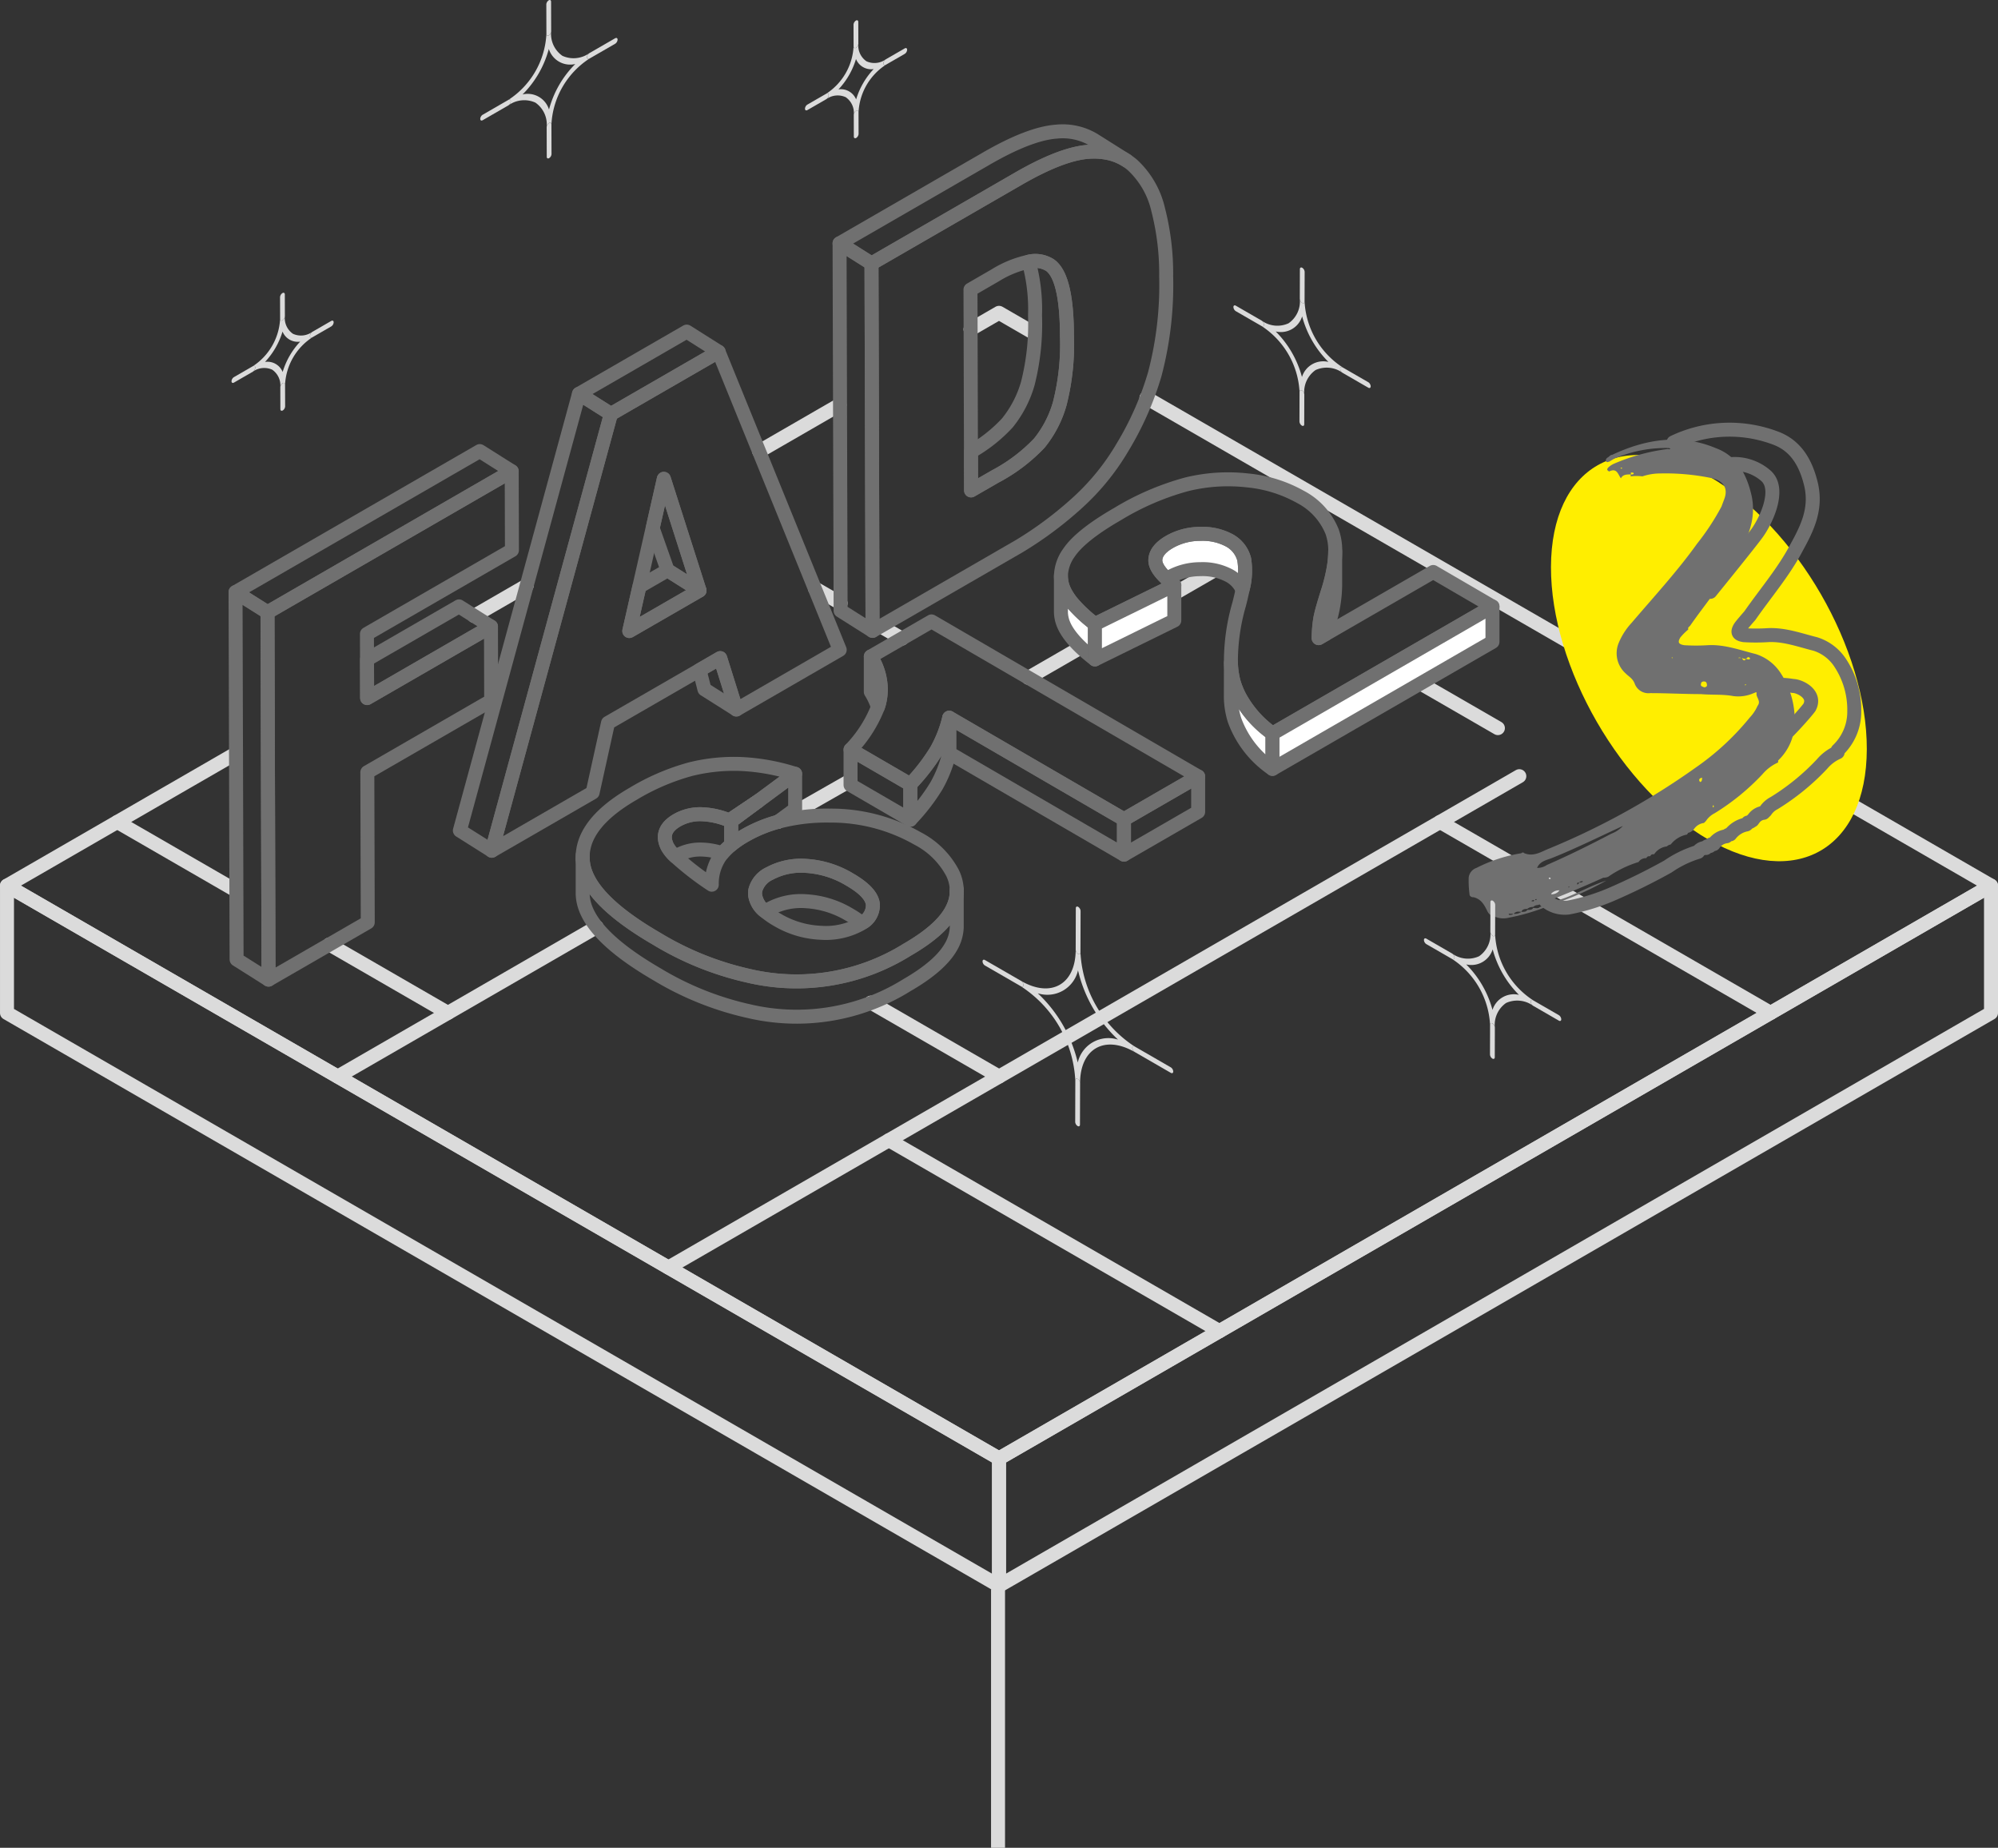 <svg xmlns="http://www.w3.org/2000/svg" xmlns:xlink="http://www.w3.org/1999/xlink" width="285.902" height="264.372" viewBox="0 0 285.902 264.372">
  <rect x="0" y="0" width="285.902" height="264.372" fill="#333333" stroke="none"/>
  <defs>
    <clipPath id="clip-path">
      <path id="Tracciato_2657" data-name="Tracciato 2657" d="M721.222,1871.69l.147-51.931,45.194,26.093-.147,51.931Z" transform="translate(-721.222 -1819.759)" fill="none"/>
    </clipPath>
  </defs>
  <g id="Raggruppa_386" data-name="Raggruppa 386" transform="translate(-926.687 -1606.128)">
    <line id="Linea_63" data-name="Linea 63" y2="37" transform="translate(1069.5 1833.5)" fill="none" stroke="#dbdbdb" stroke-width="2"/>
    <g id="Raggruppa_383" data-name="Raggruppa 383" transform="translate(927.687 1606.128)">
      <path id="Tracciato_2611" data-name="Tracciato 2611" d="M557.192,2050.485l141.95-81.955v18.215L557.192,2068.7Z" transform="translate(-415.24 -1841.818)" fill="none" stroke="#dbdbdb" stroke-linecap="round" stroke-linejoin="round" stroke-width="2"/>
      <line id="Linea_165" data-name="Linea 165" x2="66.172" y2="38.204" transform="translate(163.051 56.939)" fill="none" stroke="#dbdbdb" stroke-linecap="round" stroke-linejoin="round" stroke-width="2"/>
      <path id="Tracciato_2612" data-name="Tracciato 2612" d="M548.716,1800.525l4.077-2.354,5,2.889" transform="translate(-410.842 -1753.413)" fill="none" stroke="#dbdbdb" stroke-linecap="round" stroke-linejoin="round" stroke-width="2"/>
      <line id="Linea_166" data-name="Linea 166" y1="6.641" x2="11.503" transform="translate(107.634 57.929)" fill="none" stroke="#dbdbdb" stroke-linecap="round" stroke-linejoin="round" stroke-width="2"/>
      <line id="Linea_167" data-name="Linea 167" y1="4.343" x2="7.522" transform="translate(66.843 83.777)" fill="none" stroke="#dbdbdb" stroke-linecap="round" stroke-linejoin="round" stroke-width="2"/>
      <path id="Tracciato_2613" data-name="Tracciato 2613" d="M522.908,1934.778l23.109,13.342-141.95,81.955-141.95-81.955,32.769-18.919" transform="translate(-262.118 -1821.409)" fill="none" stroke="#dbdbdb" stroke-linecap="round" stroke-linejoin="round" stroke-width="2"/>
      <path id="Tracciato_2614" data-name="Tracciato 2614" d="M262.12,1968.531v18.217L404.071,2068.7v-18.218Z" transform="translate(-262.119 -1841.818)" fill="none" stroke="#dbdbdb" stroke-linecap="round" stroke-linejoin="round" stroke-width="2"/>
      <line id="Linea_168" data-name="Linea 168" x1="121.761" y2="70.299" transform="translate(94.646 111.052)" fill="none" stroke="#dbdbdb" stroke-linecap="round" stroke-linejoin="round" stroke-width="2"/>
      <line id="Linea_169" data-name="Linea 169" y1="3.312" x2="5.737" transform="translate(167.035 81.607)" fill="none" stroke="#dbdbdb" stroke-linecap="round" stroke-linejoin="round" stroke-width="2"/>
      <line id="Linea_170" data-name="Linea 170" y1="4.297" x2="7.443" transform="translate(146.154 92.677)" fill="none" stroke="#dbdbdb" stroke-linecap="round" stroke-linejoin="round" stroke-width="2"/>
      <line id="Linea_171" data-name="Linea 171" y1="5.917" x2="10.386" transform="translate(110.321 111.665)" fill="none" stroke="#dbdbdb" stroke-linecap="round" stroke-linejoin="round" stroke-width="2"/>
      <line id="Linea_172" data-name="Linea 172" y1="21.388" x2="37.047" transform="translate(47.329 132.64)" fill="none" stroke="#dbdbdb" stroke-linecap="round" stroke-linejoin="round" stroke-width="2"/>
      <line id="Linea_173" data-name="Linea 173" x2="47.317" y2="27.318" transform="translate(126.19 163.134)" fill="none" stroke="#dbdbdb" stroke-linecap="round" stroke-linejoin="round" stroke-width="2"/>
      <line id="Linea_174" data-name="Linea 174" x2="47.308" y2="27.318" transform="translate(205.06 117.603)" fill="none" stroke="#dbdbdb" stroke-linecap="round" stroke-linejoin="round" stroke-width="2"/>
      <line id="Linea_175" data-name="Linea 175" x2="11.076" y2="6.394" transform="translate(202.265 97.782)" fill="none" stroke="#dbdbdb" stroke-linecap="round" stroke-linejoin="round" stroke-width="2"/>
      <line id="Linea_176" data-name="Linea 176" x1="18.332" y1="10.584" transform="translate(123.631 143.449)" fill="none" stroke="#dbdbdb" stroke-linecap="round" stroke-linejoin="round" stroke-width="2"/>
      <line id="Linea_177" data-name="Linea 177" x1="16.919" y1="9.77" transform="translate(15.784 117.603)" fill="none" stroke="#dbdbdb" stroke-linecap="round" stroke-linejoin="round" stroke-width="2"/>
      <line id="Linea_178" data-name="Linea 178" x1="16.954" y1="9.79" transform="translate(46.139 135.132)" fill="none" stroke="#dbdbdb" stroke-linecap="round" stroke-linejoin="round" stroke-width="2"/>
      <line id="Linea_179" data-name="Linea 179" x1="3.675" y1="2.122" transform="translate(115.608 84.179)" fill="none" stroke="#dbdbdb" stroke-linecap="round" stroke-linejoin="round" stroke-width="2"/>
      <line id="Linea_180" data-name="Linea 180" x1="3.055" y1="1.763" transform="translate(125.001 89.602)" fill="none" stroke="#dbdbdb" stroke-linecap="round" stroke-linejoin="round" stroke-width="2"/>
      <g id="Raggruppa_356" data-name="Raggruppa 356" transform="translate(32.13 41.886)" style="isolation: isolate">
        <g id="Raggruppa_355" data-name="Raggruppa 355">
          <path id="Tracciato_2615" data-name="Tracciato 2615" d="M336.99,1805.718a10.941,10.941,0,0,0,2.507-4.344,2.348,2.348,0,0,0,2.525,1.439,10.933,10.933,0,0,0-2.508,4.343,2.349,2.349,0,0,0-2.524-1.438m2.842-6.541a.739.739,0,0,1-.34.588c-.187.108-.342.024-.342-.195a8.606,8.606,0,0,1-3.9,6.759c.188-.108.342-.024.342.195a.751.751,0,0,1-.34.589,2.767,2.767,0,0,1,2.771-.281,2.729,2.729,0,0,1,1.155,2.518.752.752,0,0,1,.34-.588c.19-.11.342-.021.342.195a8.605,8.605,0,0,1,3.9-6.758c-.188.108-.342.021-.342-.195a.747.747,0,0,1,.34-.588,2.767,2.767,0,0,1-2.771.277,2.727,2.727,0,0,1-1.158-2.516" transform="translate(-332.198 -1795.822)" fill="#dbdbdb"/>
          <path id="Tracciato_2616" data-name="Tracciato 2616" d="M355.285,1800.528l-2.709,1.564a.747.747,0,0,0-.34.588c0,.215.154.3.342.195l2.709-1.564a.747.747,0,0,0,.34-.588c0-.219-.152-.3-.342-.195" transform="translate(-341.013 -1796.498)" fill="#dbdbdb"/>
          <path id="Tracciato_2617" data-name="Tracciato 2617" d="M331.958,1813.994l-2.712,1.566a.747.747,0,0,0-.34.589c0,.215.155.3.342.195l2.712-1.566a.751.751,0,0,0,.34-.589c0-.219-.154-.3-.342-.195" transform="translate(-328.906 -1803.487)" fill="#dbdbdb"/>
          <path id="Tracciato_2618" data-name="Tracciato 2618" d="M343.756,1819.05a.752.752,0,0,0-.34.588l.009,3.117c0,.215.155.3.342.195a.746.746,0,0,0,.34-.589l-.009-3.116c0-.216-.152-.305-.342-.195" transform="translate(-336.436 -1806.11)" fill="#dbdbdb"/>
          <path id="Tracciato_2619" data-name="Tracciato 2619" d="M343.68,1792.25a.752.752,0,0,0-.34.588l.009,3.113c0,.219.155.3.342.195a.739.739,0,0,0,.34-.588l-.009-3.113c0-.215-.152-.3-.342-.195" transform="translate(-336.396 -1792.203)" fill="#dbdbdb"/>
        </g>
      </g>
      <g id="Raggruppa_358" data-name="Raggruppa 358" transform="translate(114.19 2.894)" style="isolation: isolate">
        <g id="Raggruppa_357" data-name="Raggruppa 357">
          <path id="Tracciato_2620" data-name="Tracciato 2620" d="M507.562,1724.665a10.932,10.932,0,0,0,2.508-4.345,2.349,2.349,0,0,0,2.524,1.439,10.939,10.939,0,0,0-2.507,4.343,2.349,2.349,0,0,0-2.525-1.437m2.844-6.542a.746.746,0,0,1-.34.588c-.187.108-.342.024-.342-.195a8.619,8.619,0,0,1-3.9,6.761c.191-.11.342-.024.342.195a.747.747,0,0,1-.34.589,2.763,2.763,0,0,1,2.771-.281,2.727,2.727,0,0,1,1.158,2.516.752.752,0,0,1,.34-.588c.187-.108.342-.02.342.195a8.593,8.593,0,0,1,3.9-6.756c-.188.108-.342.021-.342-.195a.745.745,0,0,1,.34-.589,2.766,2.766,0,0,1-2.771.278,2.725,2.725,0,0,1-1.155-2.518" transform="translate(-502.772 -1714.769)" fill="#dbdbdb"/>
          <path id="Tracciato_2621" data-name="Tracciato 2621" d="M525.859,1719.475l-2.712,1.565a.745.745,0,0,0-.34.589c0,.216.154.3.342.195l2.712-1.566a.752.752,0,0,0,.34-.588c0-.219-.155-.3-.342-.195" transform="translate(-511.586 -1715.446)" fill="#dbdbdb"/>
          <path id="Tracciato_2622" data-name="Tracciato 2622" d="M502.532,1732.943l-2.709,1.564a.747.747,0,0,0-.34.589c0,.215.155.3.342.195l2.709-1.564a.747.747,0,0,0,.34-.589c0-.219-.152-.3-.342-.195" transform="translate(-499.483 -1722.435)" fill="#dbdbdb"/>
          <path id="Tracciato_2623" data-name="Tracciato 2623" d="M514.333,1738a.752.752,0,0,0-.34.588L514,1741.7c0,.215.155.3.342.2a.752.752,0,0,0,.34-.589l-.009-3.116c0-.215-.155-.3-.342-.195" transform="translate(-507.013 -1725.058)" fill="#dbdbdb"/>
          <path id="Tracciato_2624" data-name="Tracciato 2624" d="M514.257,1711.2a.752.752,0,0,0-.34.588l.009,3.113c0,.219.155.3.342.195a.746.746,0,0,0,.34-.588l-.009-3.113c0-.215-.155-.3-.342-.195" transform="translate(-506.973 -1711.15)" fill="#dbdbdb"/>
        </g>
      </g>
      <g id="Raggruppa_360" data-name="Raggruppa 360" transform="translate(67.721)" style="isolation: isolate">
        <g id="Raggruppa_359" data-name="Raggruppa 359">
          <path id="Tracciato_2625" data-name="Tracciato 2625" d="M413.292,1723.484a14.466,14.466,0,0,0,3.759-6.511,3.193,3.193,0,0,0,3.784,2.156,14.474,14.474,0,0,0-3.759,6.511,3.193,3.193,0,0,0-3.784-2.156m4.093-9.03a.753.753,0,0,1-.34.588c-.188.108-.342.021-.342-.195a11.98,11.98,0,0,1-5.434,9.412c.187-.108.341-.024.342.195a.753.753,0,0,1-.34.589,3.864,3.864,0,0,1,3.86-.39,3.808,3.808,0,0,1,1.61,3.507.752.752,0,0,1,.34-.588c.188-.108.342-.021.342.195a11.98,11.98,0,0,1,5.434-9.412c-.187.108-.341.02-.342-.2a.747.747,0,0,1,.34-.588,3.863,3.863,0,0,1-3.86.39,3.808,3.808,0,0,1-1.61-3.507" transform="translate(-407.238 -1709.97)" fill="#dbdbdb"/>
          <path id="Tracciato_2626" data-name="Tracciato 2626" d="M438.675,1716.454l-3.689,2.13a.747.747,0,0,0-.34.588c0,.216.155.3.342.2l3.689-2.13a.752.752,0,0,0,.343-.59c0-.219-.155-.3-.345-.193" transform="translate(-419.369 -1710.983)" fill="#dbdbdb"/>
          <path id="Tracciato_2627" data-name="Tracciato 2627" d="M406.921,1734.786l-3.689,2.13a.749.749,0,0,0-.343.59c0,.215.155.3.345.193l3.689-2.13a.753.753,0,0,0,.34-.589c0-.219-.155-.3-.342-.195" transform="translate(-402.889 -1720.497)" fill="#dbdbdb"/>
          <path id="Tracciato_2628" data-name="Tracciato 2628" d="M422.984,1741.672a.752.752,0,0,0-.34.588l.012,4.239c0,.219.155.3.342.195a.746.746,0,0,0,.34-.588l-.012-4.239c0-.216-.154-.3-.342-.195" transform="translate(-413.14 -1724.07)" fill="#dbdbdb"/>
          <path id="Tracciato_2629" data-name="Tracciato 2629" d="M422.881,1705.18a.753.753,0,0,0-.34.592l.012,4.239c0,.216.154.3.342.195a.753.753,0,0,0,.34-.588l-.012-4.239c0-.219-.155-.307-.342-.2" transform="translate(-413.087 -1705.134)" fill="#dbdbdb"/>
        </g>
      </g>
      <g id="Raggruppa_362" data-name="Raggruppa 362" transform="translate(175.494 38.268)" style="isolation: isolate">
        <g id="Raggruppa_361" data-name="Raggruppa 361">
          <path id="Tracciato_2630" data-name="Tracciato 2630" d="M637.312,1798.671a3.193,3.193,0,0,0,3.784-2.156,14.466,14.466,0,0,0,3.761,6.512,3.194,3.194,0,0,0-3.786,2.157,14.469,14.469,0,0,0-3.759-6.513m4.131-4.282c0,.215-.151.305-.342.195a.752.752,0,0,1-.34-.589,3.8,3.8,0,0,1-1.61,3.507,3.846,3.846,0,0,1-3.86-.39.753.753,0,0,1,.34.588c0,.219-.154.3-.342.195a11.981,11.981,0,0,1,5.434,9.416c0-.219.154-.306.342-.2a.747.747,0,0,1,.34.592,3.82,3.82,0,0,1,1.61-3.51,3.865,3.865,0,0,1,3.863.391.742.742,0,0,1-.34-.588c0-.215.152-.305.342-.195a11.98,11.98,0,0,1-5.437-9.414" transform="translate(-631.261 -1789.515)" fill="#dbdbdb"/>
          <path id="Tracciato_2631" data-name="Tracciato 2631" d="M662.7,1816.462l-3.689-2.13c-.191-.11-.342-.021-.342.195a.742.742,0,0,0,.34.588l3.689,2.13c.188.108.342.024.342-.195a.752.752,0,0,0-.34-.588" transform="translate(-643.396 -1800.043)" fill="#dbdbdb"/>
          <path id="Tracciato_2632" data-name="Tracciato 2632" d="M630.947,1798.128l-3.689-2.13c-.188-.108-.342-.021-.342.195a.746.746,0,0,0,.34.588l3.689,2.13c.188.108.342.024.342-.195a.753.753,0,0,0-.34-.588" transform="translate(-626.916 -1790.53)" fill="#dbdbdb"/>
          <path id="Tracciato_2633" data-name="Tracciato 2633" d="M646.915,1821.213c-.188-.108-.342-.02-.342.2l-.012,4.239a.753.753,0,0,0,.34.589c.19.11.342.02.342-.2l.012-4.239a.747.747,0,0,0-.34-.592" transform="translate(-637.11 -1803.615)" fill="#dbdbdb"/>
          <path id="Tracciato_2634" data-name="Tracciato 2634" d="M647.018,1784.728c-.187-.108-.341-.024-.342.195l-.012,4.239a.753.753,0,0,0,.34.589c.191.11.341.02.342-.195l.012-4.239a.742.742,0,0,0-.34-.589" transform="translate(-637.164 -1784.681)" fill="#dbdbdb"/>
        </g>
      </g>
      <g id="Raggruppa_364" data-name="Raggruppa 364" transform="translate(139.596 129.703)" style="isolation: isolate">
        <g id="Raggruppa_363" data-name="Raggruppa 363">
          <path id="Tracciato_2635" data-name="Tracciato 2635" d="M566.148,1993.832a4.5,4.5,0,0,0,5.759-3.282,19.81,19.81,0,0,0,5.722,9.911,4.5,4.5,0,0,0-5.759,3.283,19.819,19.819,0,0,0-5.722-9.912m6.108-5.827c0,.219-.152.305-.342.195a.748.748,0,0,1-.34-.588c-.007,2.474-.883,4.206-2.3,5.012s-3.361.682-5.515-.561a.745.745,0,0,1,.34.588c0,.219-.151.3-.342.2a17.1,17.1,0,0,1,7.761,13.442c0-.215.154-.3.342-.195a.746.746,0,0,1,.34.588c.007-2.47.886-4.2,2.3-5.007s3.362-.685,5.512.556a.747.747,0,0,1-.34-.589c0-.215.154-.3.342-.195A17.105,17.105,0,0,1,572.256,1988" transform="translate(-558.245 -1981.422)" fill="#dbdbdb"/>
          <path id="Tracciato_2636" data-name="Tracciato 2636" d="M602.359,2019.309l-5.175-2.988c-.188-.108-.342-.02-.342.195a.747.747,0,0,0,.34.589l5.175,2.988c.188.108.342.024.342-.195a.753.753,0,0,0-.34-.589" transform="translate(-575.412 -1996.297)" fill="#dbdbdb"/>
          <path id="Tracciato_2637" data-name="Tracciato 2637" d="M557.813,1993.591l-5.175-2.988c-.188-.108-.342-.021-.342.195a.746.746,0,0,0,.34.588l5.175,2.988c.19.11.342.024.342-.2a.745.745,0,0,0-.34-.588" transform="translate(-552.296 -1982.951)" fill="#dbdbdb"/>
          <path id="Tracciato_2638" data-name="Tracciato 2638" d="M580.217,2025.98c-.188-.108-.342-.02-.342.195l-.017,5.947a.753.753,0,0,0,.34.589c.19.11.342.02.342-.2l.017-5.947a.746.746,0,0,0-.34-.588" transform="translate(-566.599 -2001.309)" fill="#dbdbdb"/>
          <path id="Tracciato_2639" data-name="Tracciato 2639" d="M580.362,1974.793c-.188-.108-.342-.02-.342.2l-.017,5.947a.748.748,0,0,0,.34.588c.19.11.342.024.342-.195l.017-5.947a.746.746,0,0,0-.34-.589" transform="translate(-566.674 -1974.747)" fill="#dbdbdb"/>
        </g>
      </g>
      <g id="Raggruppa_366" data-name="Raggruppa 366" transform="translate(32.703 18.804)">
        <g id="Raggruppa_365" data-name="Raggruppa 365" transform="translate(4.573 48.622)">
          <path id="Tracciato_2640" data-name="Tracciato 2640" d="M374.552,1845.292l.032,11.294-20.748,11.979.026,9.176,17.722-10.232.03,10.613-17.722,10.232.061,21.476-14.2,8.2-.149-52.559Z" transform="translate(-339.605 -1845.292)" fill="none" stroke="#707070" stroke-linecap="round" stroke-linejoin="round" stroke-width="2"/>
        </g>
        <path id="Tracciato_2641" data-name="Tracciato 2641" d="M330.1,1881.233l4.573,2.886.149,52.559-4.573-2.886Z" transform="translate(-330.098 -1815.32)" fill="none" stroke="#707070" stroke-linecap="round" stroke-linejoin="round" stroke-width="2"/>
        <path id="Tracciato_2642" data-name="Tracciato 2642" d="M330.1,1859.469l4.573,2.886,34.947-20.177-4.573-2.886Z" transform="translate(-330.098 -1793.556)" fill="none" stroke="#707070" stroke-linecap="round" stroke-linejoin="round" stroke-width="2"/>
        <path id="Tracciato_2643" data-name="Tracciato 2643" d="M386.947,1888.361l-4.573-2.886-13.165,7.6.016,5.518Z" transform="translate(-350.394 -1817.521)" fill="none" stroke="#707070" stroke-linecap="round" stroke-linejoin="round" stroke-width="2"/>
        <path id="Tracciato_2644" data-name="Tracciato 2644" d="M514.486,1832.951l-4.57-2.886-.149-52.562,4.57,2.886.135,47.044Z" transform="translate(-423.333 -1761.492)" fill="none" stroke="#707070" stroke-linecap="round" stroke-linejoin="round" stroke-width="2"/>
        <path id="Tracciato_2645" data-name="Tracciato 2645" d="M550.835,1748.387a7.78,7.78,0,0,0-2.578-1.068,10.21,10.21,0,0,0-2.882-.183q-3.832.274-10.04,3.858l-21,12.123-4.57-2.886,21-12.123q6.206-3.586,10.035-3.858a8.663,8.663,0,0,1,5.46,1.251Z" transform="translate(-423.333 -1744.221)" fill="none" stroke="#707070" stroke-linecap="round" stroke-linejoin="round" stroke-width="2"/>
        <path id="Tracciato_2646" data-name="Tracciato 2646" d="M560.19,1783.375a3.929,3.929,0,0,0-3.069-.505,25.576,25.576,0,0,1,.9,7.688,34.553,34.553,0,0,1-1.034,9.737,15.924,15.924,0,0,1-2.925,5.638,21.69,21.69,0,0,1-5.205,4.118l.014,5.537,3.469-2a24.308,24.308,0,0,0,6.3-4.767,15.839,15.839,0,0,0,2.92-5.638,34.374,34.374,0,0,0,1.034-9.737Q562.569,1785.1,560.19,1783.375Zm0,0a3.929,3.929,0,0,0-3.069-.505,25.576,25.576,0,0,1,.9,7.688,34.553,34.553,0,0,1-1.034,9.737,15.924,15.924,0,0,1-2.925,5.638,21.69,21.69,0,0,1-5.205,4.118l.014,5.537,3.469-2a24.308,24.308,0,0,0,6.3-4.767,15.839,15.839,0,0,0,2.92-5.638,34.374,34.374,0,0,0,1.034-9.737Q562.569,1785.1,560.19,1783.375Z" transform="translate(-443.618 -1764.228)" fill="none" stroke="#707070" stroke-linecap="round" stroke-linejoin="round" stroke-width="2"/>
        <path id="Tracciato_2647" data-name="Tracciato 2647" d="M418.441,1825.139l-15.25,55.925-1.79,6.562-4.575-2.886,17.044-62.486Z" transform="translate(-364.725 -1784.714)" fill="none" stroke="#707070" stroke-linecap="round" stroke-linejoin="round" stroke-width="2"/>
        <path id="Tracciato_2648" data-name="Tracciato 2648" d="M452.245,1806.639l-2.752,1.588-12.667,7.312-4.57-2.886,15.418-8.9Z" transform="translate(-383.111 -1775.113)" fill="none" stroke="#707070" stroke-linecap="round" stroke-linejoin="round" stroke-width="2"/>
        <path id="Tracciato_2649" data-name="Tracciato 2649" d="M429.35,1834.984v0l.087-.37v0l1.515-6.682,5.1,15.981-10.05,5.8,3.343-14.721m1.6-7.062-1.515,6.682v0l-.087.37v0l-3.343,14.721,10.05-5.8Zm7.841-18.17-2.752,1.588-12.667,7.312-15.25,55.925-1.79,6.562,14.432-8.332,2.2-9.963,13.085-7.553,2.963-1.713.842,2.68,1.467,4.676,14.8-8.549Z" transform="translate(-369.66 -1778.227)" fill="none" stroke="#707070" stroke-linecap="round" stroke-linejoin="round" stroke-width="2"/>
        <path id="Tracciato_2650" data-name="Tracciato 2650" d="M460.882,1863.5l-4.575-2.886-2.131-6.033v0l.087-.37v0l1.515-6.682Z" transform="translate(-394.486 -1797.827)" fill="none" stroke="#707070" stroke-linecap="round" stroke-linejoin="round" stroke-width="2"/>
        <path id="Tracciato_2651" data-name="Tracciato 2651" d="M457.276,1877.629l-10.05,5.8,1.448-6.36,4.027-2.328Z" transform="translate(-390.879 -1811.952)" fill="none" stroke="#707070" stroke-linecap="round" stroke-linejoin="round" stroke-width="2"/>
        <path id="Tracciato_2652" data-name="Tracciato 2652" d="M473.389,1908.208l-4.57-2.886-.7-2.757,2.963-1.713.842,2.68Z" transform="translate(-401.72 -1825.501)" fill="none" stroke="#707070" stroke-linecap="round" stroke-linejoin="round" stroke-width="2"/>
        <path id="Tracciato_2653" data-name="Tracciato 2653" d="M560.282,1758.5a12.5,12.5,0,0,0-3.647-6.336,8.113,8.113,0,0,0-.871-.659,7.786,7.786,0,0,0-2.578-1.068,10.215,10.215,0,0,0-2.882-.183q-3.832.274-10.04,3.858l-21,12.123.135,47.044.014,5.518,21-12.128a53.312,53.312,0,0,0,8.424-6.3,33.815,33.815,0,0,0,6.35-7.846,44,44,0,0,0,4.614-10.458,50.008,50.008,0,0,0,1.631-14.033A36.776,36.776,0,0,0,560.282,1758.5ZM546.2,1786.288a15.841,15.841,0,0,1-2.92,5.638,24.313,24.313,0,0,1-6.3,4.767l-3.469,2-.014-5.537-.067-23.183,3.526-2.04a15.123,15.123,0,0,1,4.806-1.958,3.93,3.93,0,0,1,3.069.505q2.381,1.718,2.4,10.069A34.374,34.374,0,0,1,546.2,1786.288Z" transform="translate(-428.263 -1747.335)" fill="none" stroke="#707070" stroke-linecap="round" stroke-linejoin="round" stroke-width="2"/>
      </g>
      <path id="Tracciato_2654" data-name="Tracciato 2654" d="M433.357,1960.017q-.007-.289,0-.577m53.524,4.955a2.786,2.786,0,0,1,0,.284" transform="translate(-350.977 -1837.1)" fill="none" stroke="#707070" stroke-linecap="round" stroke-linejoin="round" stroke-width="2"/>
      <path id="Tracciato_2655" data-name="Tracciato 2655" d="M476.992,1946.115c.087.029.173.063.26.1l3.906-2.891Z" transform="translate(-373.622 -1828.735)" fill="#fff" stroke="#707070" stroke-linecap="round" stroke-linejoin="round" stroke-width="2"/>
      <g id="Raggruppa_374" data-name="Raggruppa 374" transform="translate(220.862 55.143)">
        <g id="Raggruppa_373" data-name="Raggruppa 373">
          <g id="Raggruppa_372" data-name="Raggruppa 372" style="isolation: isolate">
            <g id="Raggruppa_371" data-name="Raggruppa 371" clip-path="url(#clip-path)">
              <g id="Raggruppa_370" data-name="Raggruppa 370" transform="translate(0.074 9.947)">
                <g id="Raggruppa_369" data-name="Raggruppa 369">
                  <g id="Raggruppa_368" data-name="Raggruppa 368">
                    <g id="Raggruppa_367" data-name="Raggruppa 367">
                      <path id="Tracciato_2656" data-name="Tracciato 2656" d="M744.045,1843.535c-12.479-7.2-22.63-1.421-22.671,12.919s10.044,31.807,22.523,39.012,22.63,1.42,22.671-12.92-10.044-31.807-22.523-39.012" transform="translate(-721.375 -1840.435)" fill="#fe0"/>
                    </g>
                  </g>
                </g>
              </g>
            </g>
          </g>
        </g>
      </g>
      <g id="Raggruppa_375" data-name="Raggruppa 375" transform="translate(150.804 68.581)">
        <path id="Tracciato_2658" data-name="Tracciato 2658" d="M580.465,1883.319v5.061q-3.774-2.915-4.6-5.3a4.849,4.849,0,0,1-.264-1.463.924.924,0,0,1,0-.115v-5.061a4.867,4.867,0,0,0,.269,1.578,6.073,6.073,0,0,0,.419.924,9.448,9.448,0,0,0,1.093,1.535A21.1,21.1,0,0,0,580.465,1883.319Z" transform="translate(-575.592 -1862.611)" fill="#fff" stroke="#707070" stroke-linecap="round" stroke-linejoin="round" stroke-width="2"/>
        <path id="Tracciato_2659" data-name="Tracciato 2659" d="M616.156,1871.929a4.256,4.256,0,0,0-1.814-2,8.051,8.051,0,0,0-4.2-.967,8.908,8.908,0,0,0-4.421,1.145c-.135.077-.265.159-.385.236-1.106-1.015-1.66-1.91-1.65-2.67.019-.977.693-1.847,2.035-2.622a8.857,8.857,0,0,1,4.421-1.145,8.05,8.05,0,0,1,4.2.967,4.289,4.289,0,0,1,2.063,2.689A10.416,10.416,0,0,1,616.156,1871.929Z" transform="translate(-590.169 -1856.108)" fill="#fff" stroke="#707070" stroke-linecap="round" stroke-linejoin="round" stroke-width="2"/>
        <path id="Tracciato_2660" data-name="Tracciato 2660" d="M632.107,1912.361v5.056a14.4,14.4,0,0,1-5.427-6.961,11.482,11.482,0,0,1-.534-3.5c0-.067,0-.13,0-.2v-.2l.01-4.339h0a11.944,11.944,0,0,0,.168,1.732,9.166,9.166,0,0,0,.356,1.448,11.567,11.567,0,0,0,.693,1.635v0A15.443,15.443,0,0,0,632.107,1912.361Z" transform="translate(-601.823 -1875.989)" fill="#fff" stroke="#707070" stroke-linecap="round" stroke-linejoin="round" stroke-width="2"/>
        <path id="Tracciato_2661" data-name="Tracciato 2661" d="M637.352,1865.891l-4.364,2.521-27.113,15.654a15.441,15.441,0,0,1-4.734-5.321v0a11.565,11.565,0,0,1-.693-1.636,9.151,9.151,0,0,1-.356-1.448,11.944,11.944,0,0,1-.168-1.732,29.416,29.416,0,0,1,1.179-8.361q.288-1.1.476-2.049a10.416,10.416,0,0,0,.25-4.363,4.289,4.289,0,0,0-2.063-2.689,8.05,8.05,0,0,0-4.2-.967,8.857,8.857,0,0,0-4.421,1.145c-1.342.775-2.016,1.645-2.035,2.622-.01.76.544,1.655,1.65,2.67.312.293.669.587,1.068.895l-2.708,1.328,0,0-8.645,4.243a21.092,21.092,0,0,1-3.093-2.843,9.449,9.449,0,0,1-1.093-1.535,6.077,6.077,0,0,1-.419-.924,4.868,4.868,0,0,1-.269-1.578v-.014a5.957,5.957,0,0,1,1.135-3.3q1.674-2.5,6.986-5.561a38.424,38.424,0,0,1,9.872-4.243,24.8,24.8,0,0,1,8.7-.558,19.2,19.2,0,0,1,7.587,2.362,9.73,9.73,0,0,1,4.527,4.974,8.17,8.17,0,0,1,.447,2.776V1858a14.663,14.663,0,0,1-.284,2.761,24.918,24.918,0,0,1-.659,2.656c-.366,1.14-.649,2.083-.856,2.819q-.245.9-.332,1.4a18.35,18.35,0,0,0-.236,2.776l1-.577,15.385-8.885Z" transform="translate(-575.592 -1847.693)" fill="none" stroke="#707070" stroke-linecap="round" stroke-linejoin="round" stroke-width="2"/>
        <path id="Tracciato_2662" data-name="Tracciato 2662" d="M670.018,1885.52v5.056l-31.477,18.175V1903.7l27.113-15.654Z" transform="translate(-608.258 -1867.323)" fill="#fff" stroke="#707070" stroke-linecap="round" stroke-linejoin="round" stroke-width="2"/>
        <path id="Tracciato_2663" data-name="Tracciato 2663" d="M654.628,1869.12v5.013a18.983,18.983,0,0,1-.943,5.465q-.232.736-.429,1.357l-1,.577a18.35,18.35,0,0,1,.236-2.776q.087-.505.332-1.4c.207-.736.49-1.679.856-2.819a24.9,24.9,0,0,0,.659-2.656A14.655,14.655,0,0,0,654.628,1869.12Z" transform="translate(-615.378 -1858.812)" fill="#fff" stroke="#707070" stroke-linecap="round" stroke-linejoin="round" stroke-width="2"/>
        <path id="Tracciato_2664" data-name="Tracciato 2664" d="M597.08,1879.15v5.056l-11.358,5.58v-5.061l8.645-4.243,0,0Z" transform="translate(-580.848 -1864.017)" fill="#fff" stroke="#707070" stroke-linecap="round" stroke-linejoin="round" stroke-width="2"/>
      </g>
      <g id="Raggruppa_376" data-name="Raggruppa 376" transform="translate(120.707 88.919)">
        <path id="Tracciato_2665" data-name="Tracciato 2665" d="M536.377,1918.6v5.056a17.647,17.647,0,0,1-1.838,4.7,28.128,28.128,0,0,1-3.737,4.83v-5.061a28.129,28.129,0,0,0,3.737-4.825A17.714,17.714,0,0,0,536.377,1918.6Z" transform="translate(-522.253 -1904.827)" fill="none" stroke="#707070" stroke-linecap="round" stroke-linejoin="round" stroke-width="2"/>
        <path id="Tracciato_2666" data-name="Tracciato 2666" d="M562.775,1912.143l-4.368,2.521-6.249,3.608-25-14.528a17.714,17.714,0,0,1-1.838,4.7,28.135,28.135,0,0,1-3.737,4.825l-5.879-3.416-2.669-1.549a18.423,18.423,0,0,0,3.916-6.1,7.226,7.226,0,0,0,.288-1.107,8.033,8.033,0,0,0,.111-1.886,8.973,8.973,0,0,0-1.414-4.238l8.683-5.013Z" transform="translate(-513.032 -1889.97)" fill="none" stroke="#707070" stroke-linecap="round" stroke-linejoin="round" stroke-width="2"/>
        <path id="Tracciato_2667" data-name="Tracciato 2667" d="M567.393,1933.129v5.061l-25-14.533V1918.6Z" transform="translate(-528.267 -1904.827)" fill="none" stroke="#707070" stroke-linecap="round" stroke-linejoin="round" stroke-width="2"/>
        <path id="Tracciato_2668" data-name="Tracciato 2668" d="M604.979,1936.06v5.061l-10.617,6.129v-5.061l6.249-3.608Z" transform="translate(-555.236 -1913.888)" fill="none" stroke="#707070" stroke-linecap="round" stroke-linejoin="round" stroke-width="2"/>
        <path id="Tracciato_2669" data-name="Tracciato 2669" d="M521.58,1933.055v5.061l-8.549-4.969v-5.056l2.67,1.549Z" transform="translate(-513.031 -1909.752)" fill="none" stroke="#707070" stroke-linecap="round" stroke-linejoin="round" stroke-width="2"/>
        <path id="Tracciato_2670" data-name="Tracciato 2670" d="M520.365,1906.514a7.23,7.23,0,0,1-.288,1.107,9.833,9.833,0,0,0-1.015-2.175v-5.056a8.973,8.973,0,0,1,1.414,4.238A8.034,8.034,0,0,1,520.365,1906.514Z" transform="translate(-516.161 -1895.377)" fill="none" stroke="#707070" stroke-linecap="round" stroke-linejoin="round" stroke-width="2"/>
      </g>
      <g id="Raggruppa_377" data-name="Raggruppa 377" transform="translate(82.381 109.283)">
        <path id="Tracciato_2671" data-name="Tracciato 2671" d="M471.2,1943.32l-3.906,2.891v3.4a9.07,9.07,0,0,0-1.251,1.212,10.1,10.1,0,0,0-3.2-.543,6.71,6.71,0,0,0-3.276.856c-.01,0-.111.063-.255.149l-.058-.058a5.354,5.354,0,0,1-1.1-1.371c-.765-1.54-.289-2.8,1.41-3.776a6.71,6.71,0,0,1,3.276-.856,11.228,11.228,0,0,1,4.19.895Z" transform="translate(-446.046 -1938.019)" fill="none" stroke="#707070" stroke-linecap="round" stroke-linejoin="round" stroke-width="2"/>
        <path id="Tracciato_2672" data-name="Tracciato 2672" d="M486.294,1947.935a11.791,11.791,0,0,0-5.022-4.96,25.022,25.022,0,0,0-12.57-3.266,27.02,27.02,0,0,0-7.4.89,19.993,19.993,0,0,0-4.729,1.958,14.637,14.637,0,0,0-1.963,1.333,9.078,9.078,0,0,0-1.251,1.212,7.572,7.572,0,0,0-.462.63,6.913,6.913,0,0,0-1.064,3.863,41.681,41.681,0,0,1-5.2-4.027l0,0-.058-.058a5.352,5.352,0,0,1-1.1-1.371c-.765-1.54-.289-2.8,1.41-3.776a6.71,6.71,0,0,1,3.276-.856,11.233,11.233,0,0,1,4.19.895l4.166-2.795,5.244-3.877a29.849,29.849,0,0,0-7.644-1.4,25.787,25.787,0,0,0-7.37.746,32.471,32.471,0,0,0-8.159,3.507q-7.006,4.048-7.225,8.78v.577c0,.091.009.183.019.274a6.441,6.441,0,0,0,.491,1.953q1.8,4.366,10.092,9.179a43.712,43.712,0,0,0,13.191,5.3,29.9,29.9,0,0,0,22.615-3.733q4.713-2.72,6.269-5.441c.091-.159.178-.322.25-.481a5.706,5.706,0,0,0,.6-2.386v-.284A5.965,5.965,0,0,0,486.294,1947.935Zm-12.989,7.158c-.1.067-.207.135-.317.2a10.2,10.2,0,0,1-5.514,1.183,13.341,13.341,0,0,1-6.321-1.886,11.075,11.075,0,0,1-1.654-1.15,3.605,3.605,0,0,1-1.468-2.381,2.836,2.836,0,0,1,.034-.669,3.673,3.673,0,0,1,2.021-2.386,9.542,9.542,0,0,1,5.248-1.1,13.689,13.689,0,0,1,6.278,1.977q2.676,1.559,3.165,3.045a1.881,1.881,0,0,1,.106.467A2.872,2.872,0,0,1,473.3,1955.093Z" transform="translate(-433.362 -1932.3)" fill="none" stroke="#707070" stroke-linecap="round" stroke-linejoin="round" stroke-width="2"/>
        <path id="Tracciato_2673" data-name="Tracciato 2673" d="M499.908,1970.829a12.239,12.239,0,0,0-1.693-1.155,13.576,13.576,0,0,0-6.278-1.977,9.5,9.5,0,0,0-5.248,1.1,6.2,6.2,0,0,0-.587.38,3.605,3.605,0,0,1-1.468-2.381,2.839,2.839,0,0,1,.034-.669,3.673,3.673,0,0,1,2.021-2.386,9.542,9.542,0,0,1,5.248-1.1,13.691,13.691,0,0,1,6.278,1.977q2.676,1.559,3.165,3.045a1.885,1.885,0,0,1,.106.467A2.872,2.872,0,0,1,499.908,1970.829Z" transform="translate(-459.965 -1948.036)" fill="none" stroke="#707070" stroke-linecap="round" stroke-linejoin="round" stroke-width="2"/>
        <path id="Tracciato_2674" data-name="Tracciato 2674" d="M486.682,1935.26v5.056l-2.458,1.818a19.994,19.994,0,0,0-4.729,1.958,14.641,14.641,0,0,0-1.963,1.333v-3.4l3.906-2.891Z" transform="translate(-456.283 -1933.836)" fill="none" stroke="#707070" stroke-linecap="round" stroke-linejoin="round" stroke-width="2"/>
        <path id="Tracciato_2675" data-name="Tracciato 2675" d="M486.886,1965.3v5.061a5.937,5.937,0,0,1-.847,2.862q-1.559,2.72-6.269,5.441a29.839,29.839,0,0,1-22.615,3.733,43.819,43.819,0,0,1-13.191-5.292q-10.16-5.91-10.584-11.132c-.01-.091-.014-.183-.019-.274v-5.061c0,.091.009.183.019.274a6.441,6.441,0,0,0,.491,1.953q1.8,4.366,10.092,9.179a43.712,43.712,0,0,0,13.191,5.3,29.9,29.9,0,0,0,22.615-3.733q4.713-2.72,6.269-5.441c.091-.159.178-.322.25-.481A5.706,5.706,0,0,0,486.886,1965.3Z" transform="translate(-433.362 -1947.007)" fill="none" stroke="#707070" stroke-linecap="round" stroke-linejoin="round" stroke-width="2"/>
      </g>
      <line id="Linea_181" data-name="Linea 181" y1="0.284" transform="translate(135.905 127.295)" fill="none" stroke="#707070" stroke-linecap="round" stroke-linejoin="round" stroke-width="2"/>
      <g id="Raggruppa_380" data-name="Raggruppa 380" transform="translate(209.128 61.467)">
        <g id="Raggruppa_378" data-name="Raggruppa 378" transform="translate(11.057)">
          <path id="Tracciato_2676" data-name="Tracciato 2676" d="M738.095,1834.735a18.58,18.58,0,0,1,14.561-.633c3.073,1.117,4.469,3.771,5.168,6.843.7,3.352-.558,6.006-2.1,8.8-1.816,3.492-4.469,6.564-6.7,9.776,0,0-1.117,1.257-1.4,1.676-.419.7-.28.978.558,1.118a26.9,26.9,0,0,0,3.352,0c2.374-.14,4.608.7,6.843,1.257a6.621,6.621,0,0,1,3.631,2.793,12.159,12.159,0,0,1,1.955,6.843,7.594,7.594,0,0,1-2.374,5.586v.279a6.282,6.282,0,0,0-2.234,1.676,33.242,33.242,0,0,1-6.843,5.586,3.3,3.3,0,0,0-1.257,1.117l-.28.279a2.01,2.01,0,0,0-1.4.839c-.14.14-.14.279-.28.279a1.059,1.059,0,0,1-.559.279c-.14.14-.14.28-.279.28a3.842,3.842,0,0,0-2.235,1.4,1.06,1.06,0,0,0-.558.28,2.55,2.55,0,0,0-1.816,1.118c-.28,0-.419,0-.559.279-.279,0-.419,0-.558.279a1.272,1.272,0,0,0-1.118.559,15.554,15.554,0,0,0-4.329,2.1,91.141,91.141,0,0,1-8.24,4.05,29.828,29.828,0,0,1-6.005,1.815,4.276,4.276,0,0,1-3.234-.96m23.561-44.213c.925-1.14,5.785-7.136,6.627-8.315,1.257-1.677,3.48-6.232,1.4-8.226a6.8,6.8,0,0,0-5.2-1.72M754.563,1876c.757-.766,2.336-2.489,2.981-3.348,1.043-1.905-1.4-3.072-2.374-3.072a11.271,11.271,0,0,0-1.305-.152" transform="translate(-719.814 -1832.905)" fill="none" stroke="#707070" stroke-linecap="round" stroke-linejoin="round" stroke-width="2"/>
        </g>
        <g id="Raggruppa_379" data-name="Raggruppa 379" transform="translate(0 1.448)">
          <path id="Tracciato_2677" data-name="Tracciato 2677" d="M743.514,1876.222a7.594,7.594,0,0,1-2.374,5.586v.28a6.281,6.281,0,0,0-2.234,1.676,33.252,33.252,0,0,1-6.843,5.586,3.3,3.3,0,0,0-1.257,1.117l-.279.279a2.011,2.011,0,0,0-1.4.839c-.14.139-.14.279-.279.279a1.059,1.059,0,0,1-.559.279c-.14.14-.14.279-.279.279a3.844,3.844,0,0,0-2.235,1.4,1.06,1.06,0,0,0-.559.279,2.549,2.549,0,0,0-1.815,1.118c-.28,0-.419,0-.559.279-.279,0-.419,0-.559.279a1.271,1.271,0,0,0-1.117.558,15.549,15.549,0,0,0-4.329,2.1,1.523,1.523,0,0,1-.7.139c-3.073,1.4-6.145,2.654-9.357,3.911a1.066,1.066,0,0,0-.7.279,1.182,1.182,0,0,0-.839.28c-.28,0-.7,0-.838.419.419,0,.7,0,.838-.28.419,0,.7,0,.839-.279.419,0,.7.14.977-.14.978-.279,1.956-.7,3.072-1.117,2.1-.7,4.19-1.955,6.425-2.653a44.456,44.456,0,0,1-7.961,3.491,29.781,29.781,0,0,1-6.005,1.816,3.146,3.146,0,0,1-1.955-.14,1.387,1.387,0,0,1-1.117-.838c-.419-.838-.838-1.676-1.956-1.956a.558.558,0,0,1-.559-.279,15.2,15.2,0,0,1-.139-2.514,1.659,1.659,0,0,1,1.117-1.4,21.672,21.672,0,0,1,6.424-2.1.262.262,0,0,1,.419,0c1.4.559,2.514-.279,3.631-.7a105.492,105.492,0,0,0,20.949-11.591,37.252,37.252,0,0,0,7.681-7.123,5.839,5.839,0,0,0,1.117-1.676c.559-.7-.279-1.257-.14-1.815,0-.28-.28,0-.419,0a5.393,5.393,0,0,1-2.933.419c-1.537-.28-3.072-.14-4.609-.28-2.374,0-4.888-.14-7.262-.14a2.093,2.093,0,0,1-2.235-1.4c-.279-.7-.838-.977-1.257-1.4a3.862,3.862,0,0,1-.978-4.469,9.63,9.63,0,0,1,1.815-2.793c3.213-3.771,6.564-7.4,9.357-11.312a34.9,34.9,0,0,0,3.491-5.307l.419-1.117c.558-1.536-.14-2.514-1.676-2.933a32.479,32.479,0,0,0-7.4-.7,8.139,8.139,0,0,0-2.654.419,6.737,6.737,0,0,0-1.676,0v-.279c-.559,0-1.117,0-1.4.558-.419-.558-.559-1.536-1.676-.978,0,0-.28-.139-.28-.28a.487.487,0,0,1,.14-.279,2.9,2.9,0,0,1,.838-.558,28.425,28.425,0,0,1,7.681-2.1c.14,0,.28.14.419-.14h-.419a18.425,18.425,0,0,0-7.681,1.536l-.7.42c-.14,0-.28.139-.419,0-.139-.28,0-.42.14-.559.28-.139.419-.419.7-.419,4.749-2.235,9.776-3.073,14.8-.978,3.072,1.117,4.469,3.771,5.167,6.843.7,3.352-.559,6.006-2.1,8.8-1.816,3.492-4.469,6.564-6.7,9.776l-.28.279v.279a8.437,8.437,0,0,0-1.117,1.117c-.419.7-.279.978.559,1.117a26.839,26.839,0,0,0,3.352,0c2.374-.14,4.609.7,6.843,1.257a6.623,6.623,0,0,1,3.631,2.793A12.158,12.158,0,0,1,743.514,1876.222Zm-40.5,27.652c.14,0,.14-.14.279-.14h-.7C702.595,1904.014,702.874,1903.874,703.014,1903.874Zm1.4-.419c-.419,0-.7-.139-1.118.279A1.506,1.506,0,0,0,704.411,1903.455Zm1.816-1.676a.515.515,0,0,0-.419.14h.14C706.087,1902.059,706.226,1901.919,706.226,1901.78Zm.279-.14a.137.137,0,0,0-.14.14h.14C706.645,1901.64,706.645,1901.64,706.505,1901.64Zm12.429-10.474c-3.352,1.536-6.7,3.212-10.195,4.609-.7.279-1.676.419-2.095,1.4a2.363,2.363,0,0,0,1.4-.419c3.212-1.4,6.284-2.933,9.217-4.469A4.423,4.423,0,0,0,718.935,1891.165Zm-11.452,10.055a.137.137,0,0,0-.14.14l.14.14Zm1.117-2.514a.137.137,0,0,0-.14-.14c-.139,0-.139,0-.139.14A.193.193,0,0,0,708.6,1898.706Zm-.14,2.375h0Zm1.4-.7a1.518,1.518,0,0,0-1.257.558A1.361,1.361,0,0,0,709.857,1900.383Zm1.4-.559a.137.137,0,0,0-.14.14C711.254,1899.964,711.254,1899.964,711.254,1899.824Zm1.4-.558c-.14,0-.279,0-.279.14v.14A.3.3,0,0,0,712.65,1899.266Zm.559-.14c-.14-.14-.42,0-.559.14C712.929,1899.266,713.069,1899.266,713.209,1899.126Zm5.586-59.214h-.279a.137.137,0,0,1,.14.14C718.795,1840.051,718.795,1840.051,718.795,1839.912Zm.978,50.834h0Zm.7-50c0-.139-.279-.139-.419-.139v.279C720.191,1840.889,720.471,1840.889,720.471,1840.75Zm5.586,26.4-.14-.14v.14Zm4.19,17.317c0-.14,0-.28-.14-.14a.3.3,0,0,0-.279.279.431.431,0,0,0,.14.279C730.107,1884.88,730.247,1884.741,730.247,1884.462Zm.279-13.966c-.279,0-.419.14-.419.279-.139.419.14.419.419.559.279,0,.419-.14.419-.28C730.945,1870.636,730.805,1870.5,730.526,1870.5Zm1.258,17.736v.279a.137.137,0,0,0,.139-.14C731.923,1888.233,731.923,1888.233,731.783,1888.233Zm4.189-21.088c-.139,0-.419-.14-.558,0Zm.559.14a1.058,1.058,0,0,1-.559-.14C736.112,1867.564,736.391,1867.564,736.531,1867.284Zm-.14,3.631v.14a.137.137,0,0,0,.14-.14Zm.7-3.771c-.279-.28-.419,0-.559.14.139,0,.419.14.559,0Z" transform="translate(-696.83 -1835.914)" fill="#707070"/>
        </g>
      </g>
      <g id="Raggruppa_382" data-name="Raggruppa 382" transform="translate(202.758 128.827)" style="isolation: isolate">
        <g id="Raggruppa_381" data-name="Raggruppa 381">
          <path id="Tracciato_2678" data-name="Tracciato 2678" d="M693.985,1986.915a3.2,3.2,0,0,0,3.785-2.154,14.482,14.482,0,0,0,3.761,6.51,3.2,3.2,0,0,0-3.786,2.153,14.483,14.483,0,0,0-3.76-6.509m4.134-4.281c0,.216-.154.3-.345.193a.752.752,0,0,1-.34-.589,3.8,3.8,0,0,1-1.61,3.508,3.846,3.846,0,0,1-3.86-.39.753.753,0,0,1,.34.588c0,.219-.154.3-.342.195a11.979,11.979,0,0,1,5.434,9.413c0-.216.154-.3.342-.2a.754.754,0,0,1,.343.591,3.811,3.811,0,0,1,1.606-3.509,3.866,3.866,0,0,1,3.863.392.742.742,0,0,1-.34-.588c0-.216.152-.3.342-.195a11.967,11.967,0,0,1-5.434-9.413" transform="translate(-687.935 -1977.759)" fill="#dbdbdb"/>
          <path id="Tracciato_2679" data-name="Tracciato 2679" d="M719.377,2004.706l-3.689-2.13c-.19-.11-.342-.021-.342.195a.741.741,0,0,0,.34.588l3.689,2.13c.188.108.342.024.342-.195a.752.752,0,0,0-.34-.588" transform="translate(-700.069 -1988.287)" fill="#dbdbdb"/>
          <path id="Tracciato_2680" data-name="Tracciato 2680" d="M687.62,1986.372l-3.689-2.13c-.188-.108-.342-.021-.342.195a.746.746,0,0,0,.34.588l3.689,2.13c.188.108.341.024.342-.195a.753.753,0,0,0-.34-.588" transform="translate(-683.589 -1978.774)" fill="#dbdbdb"/>
          <path id="Tracciato_2681" data-name="Tracciato 2681" d="M703.588,2009.457c-.188-.108-.342-.02-.342.2l-.012,4.242a.753.753,0,0,0,.34.589c.191.11.344.022.345-.193l.012-4.242a.754.754,0,0,0-.343-.591" transform="translate(-693.783 -1991.859)" fill="#dbdbdb"/>
          <path id="Tracciato_2682" data-name="Tracciato 2682" d="M703.691,1972.972c-.187-.108-.341-.024-.342.195l-.012,4.239a.753.753,0,0,0,.34.589c.19.11.344.022.345-.193l.012-4.239a.749.749,0,0,0-.343-.59" transform="translate(-693.837 -1972.925)" fill="#dbdbdb"/>
        </g>
      </g>
    </g>
  </g>
</svg>
